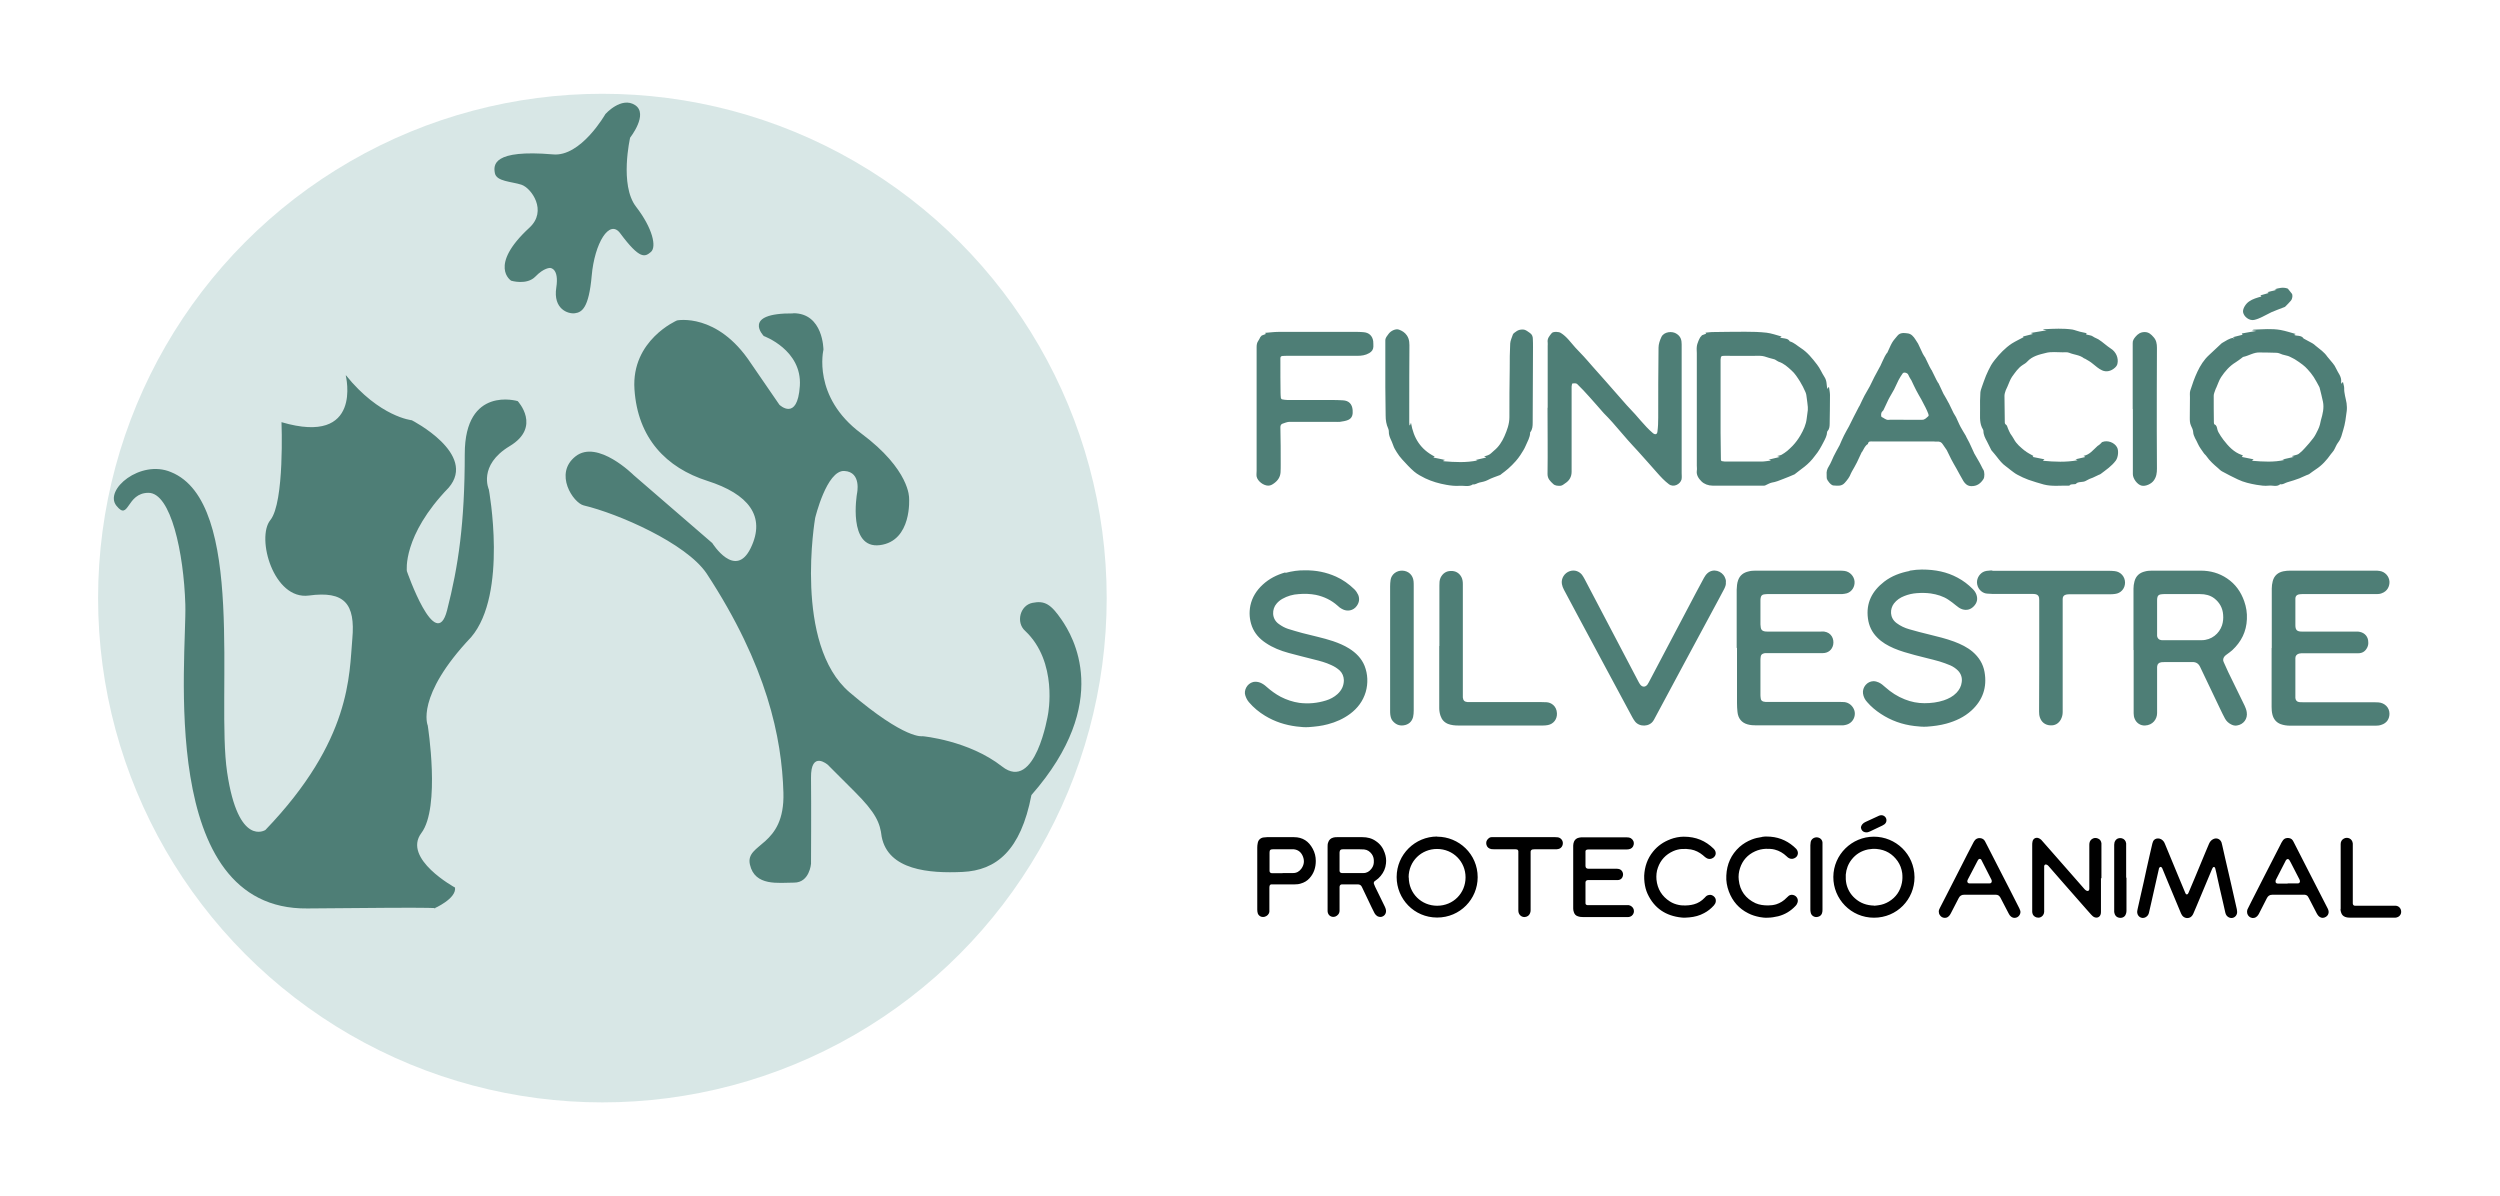 <?xml version="1.0" encoding="UTF-8"?>
<svg xmlns="http://www.w3.org/2000/svg" id="Fundació_Silvestre" version="1.1" width="156.75" height="75" viewBox="0 0 156.75 75">
  <g>
    <circle cx="37.77" cy="37.5" r="31.62" fill="#d8e7e6"/>
    <path d="M21.69,23.53c2.11,2.62,4.13,2.82,4.13,2.82,0,0,4.13,2.11,2.31,4.23-2.92,3.02-2.62,5.23-2.62,5.23,0,0,1.81,5.23,2.52,2.46s1.11-5.48,1.11-9.8,3.32-3.32,3.32-3.32c0,0,1.51,1.61-.5,2.82s-1.31,2.72-1.31,2.72c0,0,1.21,6.54-1.11,9.26-3.52,3.72-2.72,5.54-2.72,5.54,0,0,.81,5.13-.4,6.74s2.11,3.42,2.11,3.42c.1.7-1.31,1.31-1.31,1.31,0,0,1.51-.1-7.95,0-9.46.1-7.55-15.8-7.65-19.06s-.91-7-2.31-7-1.21,1.81-2.01.81,1.51-2.92,3.42-2.11c4.73,1.91,2.82,14.09,3.52,18.82.7,4.73,2.4,3.62,2.4,3.62,5.42-5.64,5.25-9.76,5.45-11.98s-.5-3.02-2.72-2.72-3.32-3.62-2.42-4.73.7-6.14.7-6.14c5.13,1.51,4.03-2.92,4.03-2.92ZM34.67,9.68c-3.78-.32-3.74.66-3.64,1.18s1.04.52,1.66.72,1.66,1.64.5,2.7c-2.6,2.4-1.14,3.32-1.14,3.32,0,0,.98.3,1.52-.26s.92-.54.92-.54c0,0,.58,0,.39,1.23-.21,1.35.74,1.67,1.17,1.61s.87-.31,1.05-2.35,1.11-3.59,1.79-2.66c1.24,1.67,1.55,1.48,1.92,1.17s.12-1.48-.93-2.84c-1.05-1.36-.37-4.33-.37-4.33,0,0,1.17-1.48.31-2.04s-1.86.56-1.86.56c0,0-1.54,2.71-3.3,2.53ZM49.74,19.65c-3.28-.03-1.85,1.42-1.85,1.42,0,0,2.41.87,2.26,3.13s-1.28,1.18-1.28,1.18c0,0-.31-.46-1.8-2.62-2.1-3.18-4.62-2.67-4.62-2.67,0,0-2.87,1.23-2.67,4.31s2,4.93,4.57,5.75,3.69,2.21,2.72,4.21-2.41-.31-2.41-.31l-4.93-4.26s-2.26-2.26-3.64-1.18-.15,2.92.51,3.08c2.15.51,6.41,2.36,7.7,4.26,3.8,5.8,4.72,10.31,4.82,13.75s-2.41,3.13-2.1,4.51,1.8,1.13,2.77,1.13,1.06-1.18,1.06-1.18c0,0,.02-3.64,0-5.39s1.05-.82,1.05-.82l1.69,1.69c1.33,1.33,1.59,1.95,1.69,2.82.41,2.1,2.98,2.31,5.08,2.21s3.64-1.33,4.31-4.82c5.13-5.85,2.57-10,1.9-10.98s-1.06-1.23-1.84-1.07-1.04,1.23-.46,1.75c2.09,1.96,1.44,5.24,1.44,5.24,0,0-.79,4.91-2.88,3.27s-4.98-1.9-4.98-1.9c0,0-1.05.26-4.58-2.75s-2.16-10.93-2.16-10.93c0,0,.72-3.01,1.83-2.95s.79,1.44.79,1.44c0,0-.59,3.47,1.44,3.21s1.83-2.95,1.83-2.95c0,0,.07-1.77-3.01-4.06s-2.36-5.24-2.36-5.24c0,0,0-2.3-1.9-2.29Z" fill="#4e7e76"/>
  </g>
  <path d="M97.04,25.56c0-1.29,0-2.59,0-3.88,0-.07.01-.14,0-.21-.04-.25.12-.42.26-.59.09-.1.45-.09.57,0,.37.23.61.59.9.91.17.19.36.37.53.56.18.19.35.4.52.59.27.3.53.6.8.9.46.52.91,1.04,1.37,1.56.17.19.35.37.53.57.24.27.47.55.72.81.12.13.26.26.4.38.14.11.26.08.28-.09.04-.29.05-.58.05-.88,0-1.46,0-2.93.02-4.39,0-.22.08-.46.18-.67.15-.33.68-.4.97-.19.25.17.3.39.3.65,0,2.69,0,5.38,0,8.07,0,.14.02.28-.01.41-.08.28-.48.52-.79.29-.28-.21-.51-.46-.74-.72-.4-.45-.8-.91-1.21-1.36-.21-.23-.42-.45-.63-.69-.33-.37-.64-.75-.97-1.12-.17-.2-.36-.38-.54-.57-.3-.34-.59-.68-.89-1.01-.25-.28-.5-.55-.77-.81-.06-.06-.19-.05-.29-.04-.03,0-.06.13-.06.2,0,1.1,0,2.2,0,3.31,0,.68,0,1.36,0,2.03,0,.3-.13.55-.4.72-.1.06-.17.15-.31.16-.17,0-.33,0-.45-.12-.18-.17-.35-.32-.35-.62.02-1.38,0-2.77,0-4.15,0,0,0,0,0,0ZM106.7,21.05s-.07.06-.09.09c-.04.08-.09.15-.12.24-.04.11-.09.23-.1.35-.02.14,0,.28,0,.41,0,2.35,0,4.7,0,7.06,0,.1.02.21,0,.31-.04.29.13.51.29.67.17.17.43.27.7.27,1.07,0,2.13,0,3.2,0,.03,0,.07,0,.09-.01.14-.06.28-.15.42-.18.26-.04.49-.14.72-.23.24-.09.48-.19.71-.29.02,0,.03-.03.05-.04.13-.1.26-.2.39-.3.25-.18.48-.38.68-.62.06-.08.12-.15.18-.23.21-.25.36-.53.51-.82.11-.21.22-.41.23-.64,0-.02.01-.04.02-.05.12-.13.14-.3.14-.46.01-.6.02-1.2.02-1.81,0-.16-.04-.33-.06-.49-.01,0-.03,0-.04,0-.02.03-.04.06-.07.11-.05-.28-.02-.52-.18-.76-.16-.24-.27-.53-.46-.77-.3-.39-.6-.77-1.02-1.04-.22-.14-.41-.33-.67-.41-.01,0-.03,0-.03-.02-.1-.16-.27-.16-.44-.19-.05,0-.09-.02-.16-.04.05-.03.07-.04.1-.06-.33-.09-.63-.2-.95-.24-.44-.05-.89-.06-1.34-.06-.69,0-1.39.01-2.08.02-.13,0-.26.03-.41.04.03.04.04.05.05.06-.11.04-.2.07-.29.11ZM111.6,28.65c-.26.06-.48.11-.71.17.04,0,.08.02.12.03,0,.01,0,.02,0,.03-.19.02-.37.06-.56.06-.77,0-1.53,0-2.3,0-.05,0-.1-.02-.15-.02-.08,0-.1-.05-.1-.12,0-.55-.02-1.11-.02-1.66,0-1.48,0-2.95,0-4.43,0-.05,0-.11,0-.16.02-.22.03-.24.26-.24.74,0,1.47.01,2.21,0,.21,0,.38.07.57.13.1.03.2.05.3.08.05.01.09.03.13.06.06.03.11.08.17.1.32.1.57.33.8.54.22.19.38.45.54.7.13.21.24.43.34.66.05.11.07.24.08.36.03.19.05.39.07.58,0,.06,0,.12,0,.19-.02.18-.05.35-.07.53-.04.38-.2.72-.39,1.05-.14.24-.3.46-.49.66-.11.11-.22.22-.34.32-.11.09-.23.17-.35.24-.07.04-.16.05-.28.08.07.02.09.03.16.06ZM140.02,21.18c-.25.04-.46.19-.67.31-.02.01-.04.02-.06.04-.26.24-.52.49-.78.73-.32.29-.55.66-.73,1.04-.18.38-.32.78-.45,1.19-.04.13-.02.29-.02.44,0,.42-.01.84-.01,1.26,0,.17,0,.34.08.51.06.12.12.25.13.37.01.29.2.51.3.76.09.2.23.38.36.57.05.08.13.13.18.21.2.29.46.52.72.74.08.07.16.16.26.21.32.18.65.34.98.5.37.18.78.27,1.18.34.25.04.51.08.76.05.24-.03.5.1.72-.09.17.04.29-.08.44-.12.26-.07.52-.16.77-.25.04-.01.07-.04.11-.05.11-.05.22-.1.34-.15.05-.02.1-.03.15-.06.14-.1.28-.21.42-.3.39-.25.69-.59.95-.96.06-.08.13-.15.18-.23.1-.17.16-.36.28-.51.18-.23.23-.51.31-.77.12-.38.17-.79.22-1.19.02-.16.01-.33-.01-.49-.05-.31-.16-.62-.15-.95,0-.12-.05-.24-.07-.36-.01,0-.02,0-.04,0-.02.02-.03.05-.06.1-.01-.06-.03-.09-.02-.12.04-.34-.2-.57-.32-.85-.05-.12-.12-.22-.2-.32-.11-.15-.24-.27-.35-.42-.19-.28-.47-.47-.73-.68-.07-.06-.13-.12-.21-.16-.17-.1-.35-.18-.52-.28,0,0-.02,0-.02-.01-.11-.17-.29-.17-.46-.19-.04,0-.08-.02-.14-.04.05-.03.07-.04.1-.06-.33-.09-.63-.19-.95-.25-.56-.1-1.12-.04-1.69-.02-.02,0-.04.02-.1.04.11.01.17.02.28.04-.33.06-.62.1-.92.16.02.03.04.06.05.08-.21.05-.41.1-.6.15,0,0,0,.02,0,.02.02,0,.05.01.1.03-.04.02-.06.03-.08.03ZM143.82,28.63s0,.02,0,.02c-.23.05-.46.1-.71.16.05.01.09.02.13.03-.67.15-1.34.11-2.04.05.05-.04.07-.06.1-.09-.25-.05-.48-.1-.74-.15.03-.04.05-.06.07-.09-.02-.01-.04-.03-.06-.03-.51-.17-.85-.55-1.16-.95-.12-.15-.22-.32-.32-.49-.03-.05-.04-.11-.06-.16-.03-.13-.04-.26-.18-.32-.03-.01-.04-.09-.04-.13,0-.56-.02-1.11-.01-1.67,0-.13.07-.26.11-.39.01-.04.03-.07.05-.11.1-.22.17-.46.3-.66.24-.36.53-.7.91-.93.15-.09.28-.2.42-.3.02-.01.03-.04.05-.04.36-.07.67-.3,1.05-.28.35.01.7,0,1.05.02.13,0,.25.07.37.11.12.03.23.06.35.09.05.02.11.04.16.07.09.05.19.09.27.14.17.11.34.22.49.34.11.09.22.18.31.29.14.15.27.31.38.48.13.2.24.42.35.62,0,.02.02.03.02.05.07.29.15.58.21.88.08.4-.02.78-.13,1.16-.03.09-.03.18-.06.27-.03.11-.07.22-.12.32-.09.18-.17.36-.29.52-.16.22-.35.43-.54.64-.11.13-.24.25-.37.35-.08.06-.2.08-.3.11-.04.01-.08.02-.12.03,0,.01,0,.02,0,.03.03,0,.07.01.1.02ZM114.55,30.01c.02.14.27.43.41.43.25.01.5.07.71-.17.16-.18.3-.36.38-.58.02-.04.04-.08.06-.12.11-.19.22-.38.32-.58.1-.2.19-.42.29-.62,0-.02.03-.03.04-.05.05-.08.09-.17.14-.25.04-.06.08-.12.13-.17.03-.03.09-.05.09-.07.03-.19.18-.15.3-.15,1.28,0,2.55,0,3.83,0,.07,0,.14.02.21.01.16-.02.28.04.36.18.07.12.17.23.24.35.1.19.18.38.28.57.1.2.22.39.33.59.15.26.28.53.44.79.11.17.25.3.48.31.36.01.59-.16.77-.44.09-.13.07-.47,0-.58-.07-.1-.11-.22-.17-.32-.03-.05-.05-.1-.08-.15-.11-.2-.22-.39-.34-.59,0,0,0,0,0-.01-.1-.21-.19-.42-.29-.63-.06-.12-.12-.24-.19-.36-.01-.02-.02-.05-.03-.07-.11-.19-.23-.37-.33-.56-.11-.2-.19-.42-.29-.62-.04-.09-.11-.16-.15-.25-.1-.21-.2-.41-.3-.62,0-.01-.02-.02-.02-.03-.04-.08-.09-.16-.13-.24-.04-.07-.08-.14-.12-.21-.03-.05-.06-.09-.08-.14-.1-.21-.19-.41-.29-.62,0-.02-.03-.03-.04-.05-.03-.06-.07-.12-.1-.18-.1-.2-.19-.39-.29-.59,0-.02-.02-.03-.03-.04-.04-.06-.07-.12-.1-.18-.1-.2-.19-.4-.29-.6,0-.02-.03-.03-.04-.05-.03-.06-.07-.11-.1-.17-.1-.21-.2-.43-.3-.64,0-.01-.02-.02-.02-.03-.05-.07-.09-.15-.14-.22-.12-.19-.27-.37-.5-.39-.22-.03-.47-.06-.64.16-.11.14-.24.27-.33.43-.11.19-.19.41-.29.61-.01.03-.04.05-.06.07-.03.06-.07.11-.1.17-.1.21-.2.41-.29.62,0,.01-.02.02-.02.03-.12.22-.23.43-.35.65-.1.19-.18.38-.28.57-.11.2-.23.4-.34.6-.11.2-.2.42-.3.62-.01.03-.04.05-.05.08-.11.2-.21.4-.31.6-.1.2-.2.41-.31.62-.1.19-.22.38-.31.57-.1.2-.19.41-.28.62-.01.02-.03.04-.04.07-.11.21-.23.41-.33.62-.1.21-.18.43-.3.62-.11.17-.16.34-.14.53,0,.11,0,.21.02.32ZM118.41,26.33c-.18,0-.28-.12-.42-.18-.07-.03-.05-.25,0-.32.03-.04.08-.07.1-.11.11-.22.21-.44.31-.66.02-.05.06-.1.08-.15.04-.07.08-.14.12-.21.04-.08.09-.15.13-.23,0-.01.02-.02.02-.03.1-.2.19-.41.29-.61.08-.14.16-.29.26-.42.07-.1.31-.03.35.09.04.1.1.19.15.28.02.03.04.05.05.08.1.2.18.4.29.6.1.2.22.39.33.59.09.16.17.33.26.5.07.14.13.27.18.41.02.04.02.12,0,.13-.12.1-.22.24-.4.23-.36,0-.72,0-1.07,0h0c-.34,0-.69-.01-1.03,0ZM88.37,26.64c0-.05-.01-.1-.01-.15,0-.33,0-.67,0-1,0-1.21,0-2.43.01-3.64,0-.29.02-.56-.16-.82-.13-.19-.3-.29-.49-.36-.2-.08-.52.07-.66.27-.09.13-.2.23-.2.41,0,.97,0,1.95,0,2.92,0,.6.02,1.2.02,1.79,0,.28.04.55.16.81.03.06.04.13.04.19-.01.32.18.56.27.85.05.16.14.31.23.45.1.16.21.31.34.45.24.26.48.53.75.76.2.17.45.3.69.42.42.2.87.33,1.33.41.28.05.56.08.84.06.27-.02.56.09.82-.09.15.03.27-.08.4-.11.18-.04.36-.07.53-.16.24-.13.5-.21.76-.31.04-.01.07-.04.1-.07.14-.11.29-.21.42-.33.17-.15.33-.31.48-.48.11-.12.2-.25.29-.38.12-.19.25-.38.33-.58.11-.27.28-.52.28-.83,0,0,0-.02.01-.02.14-.18.15-.39.15-.6.01-1.58.01-3.16.02-4.74,0-.17,0-.34-.01-.51,0-.15-.05-.28-.18-.37-.11-.07-.21-.16-.33-.2-.11-.03-.24-.02-.35.01-.1.03-.2.1-.29.17-.04.03-.08.06-.1.11-.06.19-.16.38-.17.57-.03.53-.03,1.05-.03,1.58-.01,1.01-.03,2.03-.02,3.04,0,.43-.15.82-.31,1.19-.15.34-.36.67-.66.91-.13.11-.24.25-.42.3-.06.01-.11.04-.2.07.06.02.09.03.12.04v.02c-.21.05-.41.1-.64.15.05.01.08.02.11.03-.71.15-1.42.11-2.14.05,0-.01,0-.03,0-.04.03-.01.05-.02.11-.04-.26-.05-.49-.1-.72-.15v-.03s.05-.02.07-.03c-.89-.45-1.33-1.16-1.49-2.12-.03.08-.05.12-.06.15-.01,0-.02,0-.04,0ZM126.95,28.26c-.25-.21-.52-.42-.68-.73-.06-.12-.15-.23-.22-.34-.06-.1-.1-.21-.15-.32-.04-.08-.05-.19-.11-.23-.07-.05-.09-.09-.09-.16,0-.55-.02-1.1-.02-1.66,0-.12.04-.23.08-.35.03-.08.07-.16.11-.24.09-.2.16-.42.28-.6.2-.27.38-.56.68-.75.1-.06.2-.12.28-.21.31-.34.75-.44,1.16-.54.33-.09.7-.04,1.06-.04.14,0,.29-.02.41.03.31.13.66.13.93.35.02.01.04.01.06.02.17.1.34.19.49.32.19.15.36.31.58.41.28.13.58.04.8-.16.07-.06.14-.15.16-.24.09-.37-.09-.77-.42-.97-.13-.08-.24-.18-.36-.27-.14-.11-.27-.22-.42-.31-.1-.06-.22-.09-.33-.17-.1-.08-.26-.08-.39-.12-.01,0-.02,0-.04-.01,0-.02.02-.05.03-.08-.14-.03-.28-.06-.41-.09-.17-.04-.33-.11-.49-.14-.57-.08-1.15-.05-1.73-.02-.03,0-.06.02-.09.02,0,0,0,.01,0,.02.06,0,.13.02.21.03-.33.06-.65.11-.96.16,0,0,0,.02,0,.03.03,0,.06.02.11.04-.22.06-.42.1-.63.16.03.03.04.04.04.04-.24.13-.5.25-.74.4-.42.28-.76.64-1.07,1.03-.08.1-.16.21-.23.33-.12.21-.22.43-.32.66-.05.12-.09.25-.14.37-.04.1-.08.21-.11.31-.04.12-.09.25-.1.37-.02.34-.03.68-.02,1.02.01.39-.05.79.11,1.16.03.08.1.15.1.23,0,.24.11.45.22.65.09.18.18.37.28.56.01.02.03.04.05.06.1.12.2.23.29.35.17.22.34.44.57.6.1.07.19.15.28.22.15.11.29.23.45.31.22.12.44.22.68.31.32.11.64.21.97.3.51.13,1.02.06,1.54.07.02,0,.06,0,.06,0,.08-.11.19-.07.29-.09.04,0,.1,0,.13-.03.11-.12.26-.09.4-.12.06,0,.12-.02.17-.04.09-.04.18-.09.27-.14.07-.03.14-.05.21-.08.13-.06.25-.12.38-.18.04-.02.08-.02.11-.05.34-.26.69-.49.95-.84.15-.2.2-.64.07-.85-.17-.29-.58-.44-.9-.32-.02,0-.05.02-.06.04-.04.04-.07.08-.11.11-.04.04-.1.07-.14.1-.27.24-.49.55-.87.62,0,0,0,0,0,.02.03.01.06.02.08.03,0,0,0,.02,0,.03-.19.05-.38.09-.6.14.06.02.08.03.13.06-.73.13-1.43.1-2.17.03.05-.04.07-.06.1-.09-.25-.05-.49-.1-.74-.15.03-.04.04-.06.05-.06-.19-.11-.39-.2-.55-.34ZM79.11,21.05s-.07.05-.09.09c-.04.07-.07.16-.12.22-.09.12-.11.26-.11.4,0,.12,0,.24,0,.36,0,2.47,0,4.94,0,7.4,0,.12-.02.24,0,.36.06.29.43.57.73.57.15,0,.26-.07.38-.16.23-.17.37-.39.39-.67.01-.16.01-.33.01-.49,0-.78,0-1.56-.02-2.34,0-.1.03-.18.12-.22.14-.05.29-.11.43-.12.95,0,1.89,0,2.84,0,.11,0,.23.01.34,0,.18-.03.36-.05.52-.12.27-.12.3-.36.28-.62-.03-.37-.23-.59-.61-.61-.21-.01-.42-.02-.63-.02-.95,0-1.9,0-2.85,0-.11,0-.22-.02-.33-.04-.03,0-.07-.05-.08-.08-.01-.11-.02-.22-.02-.33,0-.65-.02-1.3-.01-1.95,0-.35-.05-.37.37-.37,1.48,0,2.97,0,4.45,0,.26,0,.51-.03.75-.17.17-.1.25-.22.26-.4,0-.11,0-.23-.01-.35-.05-.33-.26-.53-.59-.56-.12-.01-.25-.02-.38-.02-1.66,0-3.32,0-4.98,0-.27,0-.54.04-.83.06.03.04.04.06.05.07-.1.04-.2.07-.29.11ZM133.73,25.64c0,.81,0,1.62,0,2.44,0,.55,0,1.1,0,1.65,0,.28.28.66.55.72.25.06.61-.11.76-.32.17-.23.2-.48.2-.75,0-.79-.01-1.59-.01-2.38,0-1.73,0-3.46.01-5.19,0-.26-.04-.49-.22-.68-.14-.16-.29-.31-.55-.31-.26,0-.43.12-.58.3-.1.12-.18.24-.17.41,0,1.37,0,2.75,0,4.12h0ZM142.16,18.3s.06.04.09.07c-.19.05-.35.1-.52.15.02.03.04.04.06.07-.28.08-.54.15-.77.31-.21.14-.41.45-.38.67.05.29.39.55.69.49.18-.04.35-.11.51-.19.2-.09.39-.21.59-.3.26-.11.53-.21.79-.31.02,0,.05-.02.07-.04.12-.12.24-.24.35-.37.1-.12.13-.36.05-.45-.07-.08-.13-.17-.2-.25-.02-.02-.04-.06-.06-.06-.28-.1-.55-.03-.82.05.04,0,.07.02.14.03-.22.06-.39.1-.59.15ZM133.78,40.76c0,1.32,0,2.65,0,3.97,0,.12.02.24.07.35.11.26.36.42.64.41.49-.02.76-.4.76-.78,0-.92,0-1.83,0-2.75,0-.05,0-.1,0-.15.01-.17.11-.27.28-.29.09,0,.17-.01.26-.01.42,0,.84,0,1.26,0,.14,0,.28,0,.42,0,.22,0,.37.09.47.29.42.88.84,1.76,1.26,2.64.1.21.2.42.31.62.09.16.22.28.38.36.11.06.24.09.36.07.42-.06.69-.42.62-.84-.02-.14-.07-.27-.13-.4-.34-.7-.69-1.41-1.03-2.11-.1-.21-.2-.43-.29-.64-.06-.13-.02-.25.07-.36.03-.04.08-.06.12-.1.12-.09.24-.17.35-.27.57-.53.89-1.17.92-1.95.02-.39-.04-.76-.17-1.13-.21-.59-.55-1.07-1.07-1.42-.5-.34-1.06-.49-1.65-.49-1.02,0-2.04,0-3.06,0-.15,0-.3.01-.44.05-.34.08-.57.28-.66.63-.04.15-.06.3-.06.45,0,1.28,0,2.57,0,3.85,0,0,0,0,0,0ZM135.63,40.14s-.06,0-.09,0c-.16-.01-.27-.11-.29-.27,0-.03,0-.07,0-.11,0-.7,0-1.41,0-2.11,0-.07,0-.13.02-.2.02-.1.09-.16.19-.18.07-.01.14-.02.21-.02.76,0,1.52,0,2.28,0,.32,0,.63.07.89.27.33.26.52.6.55,1.02.02.23,0,.45-.07.67-.17.51-.65.93-1.28.93-.4,0-.79,0-1.19,0h0c-.41,0-.82,0-1.22,0ZM108.91,40.62c0,1.15,0,2.31,0,3.46,0,.19.01.38.03.56.04.4.26.68.64.78.18.05.36.06.55.06,1.76,0,3.52,0,5.27,0,.05,0,.11,0,.16,0,.17-.02.34-.06.48-.18.22-.18.31-.49.23-.75-.09-.29-.34-.5-.63-.53-.1,0-.2-.01-.31-.01-1.43,0-2.86,0-4.3,0-.11,0-.22,0-.33,0-.04,0-.09-.01-.13-.02-.1-.03-.16-.09-.17-.19-.01-.07-.02-.14-.02-.21,0-.74,0-1.48,0-2.22,0-.07.01-.14.02-.21.01-.08.06-.14.13-.17.05-.02.1-.04.15-.04.13,0,.26,0,.39,0,1.07,0,2.15,0,3.22,0,.33,0,.58-.2.65-.52.07-.36-.1-.76-.56-.83-.07-.01-.15,0-.22,0-1.11,0-2.21,0-3.32,0-.08,0-.16,0-.23-.02-.12-.03-.19-.1-.21-.23,0-.07-.02-.13-.02-.2,0-.5,0-.99,0-1.49,0-.07,0-.13.02-.2.02-.1.08-.17.19-.19.07-.01.15-.02.22-.02,1.49,0,2.97,0,4.46,0,.07,0,.15,0,.22,0,.1-.01.21-.02.31-.05.32-.1.51-.42.48-.75-.03-.32-.29-.6-.61-.65-.09-.01-.19-.02-.28-.02-1.77,0-3.55,0-5.32,0-.15,0-.3.01-.44.05-.31.07-.54.24-.65.55-.07.19-.08.39-.09.59,0,1.22,0,2.44,0,3.66,0,0,0,0,0,0ZM142.43,40.63c0,1.23,0,2.46,0,3.69,0,.16.01.32.05.48.07.28.23.49.51.6.19.07.4.1.6.1,1.79,0,3.58,0,5.37,0,.11,0,.23-.01.34-.05.37-.11.52-.4.52-.7,0-.39-.3-.68-.69-.71-.1,0-.2-.01-.31-.01-1.48,0-2.97,0-4.45,0-.07,0-.15,0-.22-.01-.14-.02-.22-.12-.23-.26,0-.03,0-.06,0-.09,0-.78,0-1.56,0-2.34,0-.02,0-.05,0-.07,0-.14.09-.24.23-.28.05-.01.09-.01.14-.02.4,0,.79,0,1.19,0,.79,0,1.58,0,2.37,0,.27,0,.46-.12.58-.37.05-.11.07-.21.06-.33,0-.32-.2-.57-.52-.64-.07-.02-.15-.02-.22-.02-.33,0-.65,0-.98,0-.82,0-1.63,0-2.45,0-.3,0-.4-.1-.4-.4,0-.53,0-1.06,0-1.6,0-.03,0-.05,0-.08,0-.13.08-.22.21-.25.07-.01.14-.02.21-.02,1.47,0,2.93,0,4.4,0,.09,0,.19,0,.28,0,.1,0,.21-.01.31-.05.37-.13.5-.45.49-.73-.02-.34-.28-.62-.61-.67-.1-.02-.2-.02-.3-.02-1.77,0-3.54,0-5.31,0-.14,0-.29.01-.43.04-.34.07-.58.27-.67.62-.04.15-.06.31-.06.46,0,1.24,0,2.49,0,3.73h0ZM80.59,35.89c-.53.15-1.01.39-1.42.77-.39.36-.66.79-.77,1.3-.09.45-.06.89.1,1.32.17.44.47.77.86,1.03.44.3.93.49,1.44.63.53.15,1.06.27,1.59.41.37.09.74.19,1.08.35.2.09.38.2.54.35.16.16.24.36.25.59,0,.36-.14.64-.4.88-.21.19-.46.32-.72.4-.55.17-1.1.22-1.67.15-.41-.06-.8-.19-1.17-.38-.32-.17-.62-.39-.89-.63-.12-.11-.25-.2-.4-.26-.14-.05-.28-.07-.43-.04-.41.1-.6.55-.5.84.05.16.12.3.23.43.29.34.63.62,1.01.85.61.37,1.26.58,1.97.67.26.03.52.06.77.04.4-.03.8-.07,1.2-.18.5-.13.97-.34,1.39-.65.47-.35.81-.8.98-1.37.08-.27.11-.55.1-.83-.01-.28-.07-.55-.17-.81-.19-.47-.54-.82-.97-1.09-.32-.2-.66-.34-1.01-.46-.63-.21-1.29-.34-1.93-.51-.3-.08-.6-.17-.89-.26-.21-.07-.39-.17-.57-.3-.48-.33-.44-.95-.15-1.28.1-.12.22-.22.36-.3.32-.18.66-.28,1.03-.3.36-.03.72-.02,1.08.05.51.11.97.33,1.36.68.08.08.17.15.27.2.33.19.72.11.93-.19.15-.21.19-.44.09-.69-.06-.13-.14-.25-.24-.35-.34-.33-.73-.61-1.16-.8-.61-.27-1.24-.4-1.95-.39-.38-.01-.8.05-1.21.16ZM119.73,35.8c-.58.11-1.12.31-1.59.67-.76.59-1.15,1.33-1.02,2.31.06.46.25.86.58,1.19.3.31.66.51,1.05.68.42.18.86.3,1.3.42.51.14,1.03.25,1.55.4.24.07.47.16.69.25.18.08.34.19.48.33.19.2.27.45.23.72-.03.26-.15.48-.33.67-.22.23-.5.37-.79.47-.39.13-.8.18-1.22.18-.42,0-.83-.08-1.23-.24-.46-.18-.86-.44-1.23-.77-.12-.11-.25-.22-.4-.29-.11-.05-.22-.08-.34-.08-.39.01-.7.38-.65.77.03.21.12.39.26.54.25.29.54.53.86.74.64.42,1.34.67,2.1.76.27.03.53.06.8.04.41-.03.81-.08,1.21-.19.58-.16,1.12-.41,1.57-.82.71-.65.99-1.46.82-2.42-.09-.51-.35-.92-.74-1.26-.34-.29-.74-.48-1.16-.64-.51-.19-1.05-.32-1.58-.45-.42-.1-.84-.21-1.25-.33-.28-.08-.54-.2-.78-.38-.46-.34-.42-.9-.17-1.23.17-.22.39-.37.65-.47.25-.1.51-.16.79-.18.29-.02.58-.02.87.02.39.06.77.17,1.1.39.17.11.32.23.48.36.12.1.24.19.39.24.28.09.53.02.73-.19.2-.21.26-.45.16-.73-.05-.14-.13-.25-.23-.35-.28-.28-.59-.52-.95-.71-.67-.36-1.39-.51-2.24-.51-.2,0-.48.02-.77.07ZM108.15,36.19c-.2-.4-.73-.57-1.09-.25-.09.08-.16.18-.22.29-.17.31-.34.64-.51.95-.98,1.87-1.97,3.73-2.95,5.6-.03.05-.06.1-.09.15-.14.17-.32.16-.45-.01-.05-.06-.08-.13-.12-.2-1.12-2.14-2.24-4.28-3.37-6.42-.05-.09-.1-.18-.16-.26-.17-.21-.45-.33-.76-.23-.34.11-.56.46-.5.81.02.12.07.25.13.36.29.54.58,1.08.87,1.63.61,1.14,1.23,2.29,1.84,3.43.53.98,1.05,1.96,1.58,2.94.05.09.1.17.16.25.28.37.92.35,1.16-.05.03-.05.06-.09.08-.14.59-1.1,1.18-2.2,1.77-3.3.75-1.39,1.5-2.78,2.25-4.18.11-.21.23-.43.34-.64.06-.13.12-.26.1-.41.02-.11-.02-.22-.07-.32ZM124.92,35.77s-.08,0-.12,0c-.16.01-.32.02-.47.1-.27.16-.42.47-.36.77.07.36.37.57.63.58.11,0,.23.02.34.02.83,0,1.66,0,2.48,0,.08,0,.16,0,.23.02.11.03.18.1.2.22,0,.05.01.1.01.15,0,.63,0,1.25,0,1.88,0,1.7,0,3.4-.01,5.11,0,.12.01.24.05.36.1.3.33.48.65.5.29.02.52-.11.66-.36.08-.15.12-.3.12-.47,0-2.34,0-4.67,0-7.01,0-.03,0-.06,0-.09,0-.15.08-.24.22-.27.06-.01.13-.02.2-.02.84,0,1.67,0,2.51,0,.12,0,.24,0,.35-.02.37-.04.63-.34.63-.71,0-.37-.27-.68-.64-.72-.11-.01-.22-.02-.33-.02-1.22,0-2.45,0-3.67,0-1.23,0-2.46,0-3.68,0ZM90.24,40.5c0,1.3,0,2.6,0,3.9,0,.17.03.33.08.48.08.24.23.41.47.51.21.08.43.1.65.1,1.77,0,3.54,0,5.31,0,.11,0,.21-.01.31-.03.35-.07.58-.37.56-.74-.02-.46-.37-.68-.66-.69-.12,0-.23-.01-.35-.01-1.48,0-2.96,0-4.44,0-.05,0-.11,0-.16,0-.19-.02-.27-.1-.29-.29,0-.07,0-.14,0-.21,0-2.3,0-4.6,0-6.9,0-.16-.02-.3-.09-.44-.14-.26-.37-.39-.66-.38-.3,0-.52.16-.65.43-.07.16-.07.32-.07.48,0,1.27,0,2.54,0,3.8h0ZM88.64,36.73c0-.1,0-.2-.01-.29-.04-.38-.31-.64-.69-.66-.38-.02-.7.24-.75.58-.02.13-.03.27-.03.41,0,2.59,0,5.18,0,7.77,0,.09,0,.17.01.26.02.14.05.28.14.39.18.22.41.33.69.29.31-.04.52-.22.6-.52.03-.13.04-.27.04-.41,0-1.3,0-2.61,0-3.91,0-1.3,0-2.61,0-3.91Z" fill="#4e7e76"/>
  <path d="M117.49,52.46c1.37,0,2.54,1.09,2.55,2.54,0,1.39-1.1,2.54-2.54,2.54-1.45,0-2.56-1.18-2.55-2.56.01-1.4,1.16-2.52,2.54-2.52ZM117.49,56.79c.09,0,.19-.02.28-.03.24-.03.46-.11.66-.23.45-.27.72-.67.82-1.18.04-.2.04-.4.02-.6-.04-.28-.13-.53-.29-.76-.32-.45-.75-.71-1.31-.76-.18-.02-.37,0-.55.03-.42.09-.76.3-1.02.63-.22.28-.34.6-.37.95-.01.2,0,.39.04.58.08.35.26.66.53.9.34.31.75.45,1.2.46ZM90.11,52.46c1.36,0,2.54,1.09,2.54,2.54,0,1.37-1.1,2.53-2.54,2.53-1.45,0-2.54-1.17-2.54-2.54,0-1.42,1.16-2.54,2.54-2.54ZM88.33,55.01c0,1.01.79,1.78,1.78,1.78,1.01,0,1.78-.79,1.78-1.78,0-.98-.77-1.78-1.79-1.78-.97,0-1.78.75-1.78,1.79ZM83.24,55.06c0-.65,0-1.3,0-1.96,0-.09,0-.18.03-.26.05-.18.17-.29.35-.33.07-.02.15-.02.23-.02.52,0,1.04,0,1.57,0,.31,0,.6.07.85.25.27.18.45.43.55.73.08.22.11.45.08.68-.03.29-.14.54-.33.77-.09.11-.2.21-.32.29-.02.01-.04.03-.06.04-.05.05-.07.11-.04.18.02.06.05.11.07.17.2.42.41.83.61,1.25.03.07.06.14.07.21.03.21-.09.39-.3.43-.07.01-.14,0-.21-.03-.09-.05-.16-.12-.21-.21-.06-.12-.12-.24-.18-.36-.2-.43-.41-.85-.61-1.28-.05-.11-.14-.16-.26-.16-.27,0-.55,0-.82,0-.06,0-.11,0-.17,0-.09,0-.14.06-.15.15,0,.03,0,.06,0,.08,0,.47,0,.95,0,1.42,0,.17-.11.31-.27.37-.23.07-.46-.06-.48-.33,0-.04,0-.08,0-.11,0-.66,0-1.32,0-1.98ZM84.84,54.74s0,0,0,0c.22,0,.43,0,.65,0,.21,0,.37-.1.5-.27.12-.15.16-.32.15-.5,0-.15-.04-.29-.13-.42-.12-.16-.27-.27-.48-.29-.1,0-.19-.01-.29-.01-.35,0-.69,0-1.04,0-.15,0-.2.05-.21.2,0,.36,0,.73,0,1.09,0,.02,0,.05,0,.07.01.08.06.12.14.13.02,0,.04,0,.06,0,.21,0,.42,0,.63,0ZM98.64,56.96c0,.08.01.15.04.23.04.13.12.22.25.26.11.04.22.05.33.05.91,0,1.82,0,2.73,0,.03,0,.05,0,.08,0,.09,0,.17-.03.24-.08.12-.1.17-.25.12-.41-.04-.13-.18-.24-.32-.26-.05,0-.11,0-.16,0-.33,0-.65,0-.98,0-.45,0-.89,0-1.34,0-.04,0-.08,0-.11,0-.07-.01-.11-.05-.11-.12,0-.03,0-.06,0-.1,0-.31,0-.63,0-.94,0-.09,0-.17,0-.26,0-.09.06-.14.15-.15.04,0,.07,0,.11,0,.59,0,1.17,0,1.76,0,.17,0,.3-.11.33-.29.03-.16-.06-.33-.21-.39-.06-.02-.12-.03-.18-.03-.59,0-1.18,0-1.77,0-.13,0-.19-.06-.19-.18,0-.27,0-.54,0-.81,0-.03,0-.07,0-.1,0-.06.04-.09.09-.11.04,0,.08-.01.12-.01.78,0,1.57,0,2.35,0,.05,0,.1,0,.15-.01.16-.02.28-.13.31-.28.04-.17-.03-.32-.17-.41-.09-.05-.18-.06-.28-.06-.91,0-1.83,0-2.74,0-.08,0-.15,0-.23.02-.15.03-.26.11-.32.25-.03.08-.05.16-.05.25,0,.66,0,1.32,0,1.99,0,.65,0,1.31,0,1.96ZM78.83,55.07c0-.64,0-1.29,0-1.93,0-.09.01-.19.03-.28.03-.19.17-.32.35-.35.08-.01.16-.02.23-.02.56,0,1.12,0,1.69,0,.55,0,.93.26,1.18.73.13.24.19.49.19.76,0,.4-.11.77-.39,1.08-.15.17-.34.28-.56.34-.12.04-.24.05-.37.05-.44,0-.88,0-1.32,0-.05,0-.09,0-.14,0-.06,0-.1.04-.12.1,0,.03-.01.07-.01.1,0,.45,0,.9,0,1.36,0,.05,0,.1,0,.15-.02.17-.15.28-.29.32-.21.06-.39-.06-.44-.22-.02-.07-.03-.15-.03-.23,0-.23,0-.46,0-.68,0-.43,0-.85,0-1.28h0ZM80.43,54.74s0,0,0,0c.22,0,.43,0,.65,0,.22,0,.39-.1.52-.28.16-.23.2-.47.1-.74-.1-.27-.29-.44-.58-.47-.07,0-.15,0-.22,0-.36,0-.73,0-1.09,0-.16,0-.21.05-.21.21,0,.36,0,.71,0,1.07,0,.03,0,.06,0,.09.01.08.06.12.14.13.02,0,.04,0,.05,0,.21,0,.42,0,.62,0ZM110.47,52.48c-.22.03-.44.08-.64.16-.28.11-.53.26-.76.46-.53.48-.8,1.09-.83,1.8-.02.34.04.68.16,1,.23.61.63,1.07,1.21,1.36.23.12.47.19.72.24.16.03.33.05.49.04.23,0,.45-.04.67-.09.43-.11.79-.33,1.09-.65.04-.04.08-.09.1-.15.08-.16.05-.33-.08-.45-.13-.11-.32-.13-.45-.03-.05.04-.09.08-.13.12-.18.19-.4.33-.65.41-.17.05-.34.07-.51.07-.27,0-.54-.03-.79-.14-.62-.29-.98-.78-1.05-1.46-.03-.25,0-.5.08-.74.16-.49.48-.84.94-1.05.22-.1.44-.15.68-.16.19,0,.38,0,.56.05.28.07.53.22.74.42.03.03.06.06.09.08.12.08.24.11.38.05.14-.06.23-.16.24-.32,0-.11-.04-.2-.11-.28-.05-.05-.11-.1-.16-.15-.48-.41-1.03-.62-1.7-.62-.06,0-.17,0-.27.02ZM104.74,52.62c-.43.16-.8.41-1.09.77-.36.44-.53.95-.56,1.51,0,.15,0,.29.02.43.03.25.09.49.19.71.42.91,1.15,1.39,2.14,1.49.16.02.32,0,.48-.01.33-.03.64-.11.93-.27.23-.12.43-.28.61-.48.06-.07.11-.15.12-.25.02-.14-.04-.26-.15-.34-.12-.09-.24-.09-.37-.04-.07.03-.13.09-.18.15-.19.2-.41.34-.67.41-.22.06-.45.08-.68.07-.09,0-.18-.01-.27-.03-.2-.04-.39-.11-.56-.22-.5-.32-.78-.78-.84-1.37-.02-.25,0-.51.09-.75.17-.48.49-.82.95-1.03.18-.08.37-.13.57-.14.18-.01.37,0,.55.03.28.05.53.18.75.36.06.05.12.11.18.15.12.09.24.11.38.06.14-.05.27-.2.24-.38-.01-.09-.06-.17-.13-.24-.5-.49-1.1-.75-1.87-.75-.28,0-.57.06-.84.16ZM93.68,52.49c-.05,0-.11,0-.16,0-.08,0-.15.04-.2.09-.12.1-.16.24-.12.39.04.15.15.24.31.27.06,0,.12.01.18.01.43,0,.85,0,1.28,0,.04,0,.09,0,.13.01.06.01.09.05.1.11,0,.05,0,.09,0,.14,0,.67,0,1.34,0,2.02,0,.5,0,1,0,1.51,0,.05,0,.1.01.15.04.18.18.3.36.31.17,0,.31-.09.37-.26.02-.05.03-.11.03-.16,0-1.21,0-2.41,0-3.62,0-.02,0-.04,0-.06,0-.07.05-.12.12-.14.04,0,.09-.01.13-.01.43,0,.87,0,1.3,0,.07,0,.13,0,.2-.02.17-.04.28-.2.27-.39-.01-.17-.15-.32-.32-.34-.05,0-.11-.01-.16-.01-.64,0-1.27,0-1.91,0s-1.26,0-1.89,0ZM113.51,57.01c0,.07,0,.13.02.2.03.17.17.28.34.29.16,0,.31-.07.37-.24.03-.08.03-.16.03-.24,0-1.35,0-2.7,0-4.04,0-.05,0-.11,0-.16-.02-.19-.17-.31-.36-.32-.18,0-.34.11-.38.29-.01.07-.02.14-.02.2,0,.67,0,1.34,0,2.01,0,.67,0,1.34,0,2.01ZM116.72,52.02c.06.12.18.17.31.17.08,0,.15-.03.22-.06.26-.12.52-.25.78-.37.04-.02.09-.05.13-.08.07-.06.12-.14.12-.24.01-.2-.18-.36-.38-.32-.05.01-.11.03-.16.06-.26.12-.52.24-.78.36-.07.03-.14.08-.19.14-.05.06-.08.12-.09.21.01.04.02.09.04.13ZM135,52.76s-.04.09-.05.14c-.06.26-.12.52-.18.78-.06.27-.12.53-.18.8-.06.28-.12.55-.18.83-.06.26-.12.53-.18.79-.07.3-.13.59-.2.89-.02.09-.04.18-.02.27.05.27.36.39.58.21.08-.06.13-.15.15-.24.05-.2.1-.41.14-.61.06-.27.12-.53.18-.8.06-.27.12-.53.18-.8.04-.17.08-.35.12-.53,0-.03.01-.06.03-.08.03-.06.1-.08.15-.02.02.02.04.06.05.09.11.27.22.53.33.8.28.66.55,1.33.83,1.99.02.04.04.08.06.11.11.17.34.24.53.13.08-.05.14-.13.18-.22.06-.14.12-.28.18-.42.21-.49.41-.99.62-1.48.13-.3.25-.61.38-.91.01-.03.03-.06.05-.09.04-.04.09-.04.12,0,.01.02.03.05.03.07.05.19.09.38.13.57.05.21.09.42.14.63.07.32.15.63.22.95.05.21.09.41.14.62.03.13.1.23.22.29.22.11.46-.02.51-.25.02-.09,0-.17-.01-.26-.06-.25-.11-.5-.17-.75-.06-.28-.13-.56-.19-.84-.06-.26-.12-.52-.18-.78-.06-.27-.13-.55-.19-.82-.06-.27-.12-.53-.18-.8-.02-.07-.03-.13-.05-.2-.09-.23-.33-.32-.55-.19-.12.07-.19.17-.24.29-.06.15-.13.3-.19.45-.24.57-.48,1.14-.71,1.71-.13.3-.25.6-.38.9-.02.05-.04.09-.1.1-.06,0-.08-.04-.1-.09-.14-.34-.29-.68-.43-1.03-.28-.68-.56-1.35-.84-2.03-.02-.06-.05-.11-.08-.16-.09-.12-.21-.2-.36-.2-.15,0-.26.07-.32.2ZM131.76,55.07c0-.69,0-1.38,0-2.07,0-.04,0-.08,0-.13-.02-.14-.09-.25-.23-.3-.13-.05-.26-.04-.38.05-.11.09-.15.2-.15.34,0,.9,0,1.81,0,2.71,0,.02,0,.05,0,.07,0,.11-.09.16-.19.1-.04-.02-.08-.06-.11-.09-.38-.43-.76-.86-1.13-1.29-.5-.57-1-1.14-1.51-1.72-.03-.03-.05-.06-.08-.09-.06-.05-.12-.09-.19-.11-.17-.04-.31.05-.35.22-.02.08-.02.16-.02.23,0,1.35,0,2.71,0,4.06,0,.05,0,.09,0,.14.01.07.03.15.08.21.09.11.25.17.42.12.14-.05.24-.18.25-.34,0-.06,0-.11,0-.17,0-.86,0-1.72,0-2.58,0-.04,0-.08,0-.12.01-.1.08-.13.17-.09.05.02.09.06.12.1.3.34.59.68.89,1.02.48.55.96,1.09,1.44,1.64.11.12.21.24.32.36.06.06.11.12.19.16.19.09.38,0,.42-.21.01-.05.01-.1.01-.15,0-.69,0-1.39,0-2.08h0ZM121.56,57.17c0-.09.03-.17.07-.24.13-.25.25-.5.38-.74.32-.63.64-1.25.96-1.88.25-.49.5-.99.76-1.48.03-.05.05-.1.09-.14.14-.2.5-.19.63.04.04.08.09.16.13.25.28.55.56,1.09.84,1.64.4.78.8,1.55,1.19,2.33.02.05.04.1.06.15.05.16-.06.39-.27.44-.12.03-.22,0-.31-.07-.06-.05-.11-.11-.14-.18-.17-.33-.34-.66-.51-.98,0-.02-.02-.03-.03-.05-.06-.11-.15-.16-.28-.16-.66,0-1.32,0-1.98,0-.16,0-.27.07-.34.21-.16.31-.32.62-.48.93-.03.05-.05.1-.09.15-.08.1-.18.17-.31.16-.14,0-.25-.08-.32-.2-.03-.05-.05-.11-.04-.17ZM124.11,55.39s0,0,0,0c.2,0,.4,0,.61,0,.01,0,.02,0,.03,0,.1,0,.15-.08.13-.18,0-.03-.02-.05-.03-.08-.18-.36-.37-.72-.55-1.08-.02-.05-.05-.09-.07-.14-.05-.08-.14-.08-.2,0-.02.03-.04.06-.05.09-.09.17-.17.33-.26.5-.11.21-.22.42-.33.63-.02.04-.04.08-.04.13,0,.07.05.12.12.13.01,0,.03,0,.04,0,.2,0,.4,0,.61,0ZM140.89,57.16c0-.08.02-.15.06-.21.07-.15.15-.29.22-.44.27-.52.53-1.05.8-1.57.34-.66.68-1.33,1.02-1.99.03-.07.07-.14.11-.2.07-.13.17-.2.32-.21.13,0,.24.03.32.13.02.03.04.06.06.1.31.61.63,1.22.94,1.84.4.78.8,1.56,1.2,2.34.05.1.08.19.06.3-.03.14-.12.23-.26.28-.14.05-.27,0-.37-.1-.04-.05-.08-.1-.11-.16-.17-.32-.33-.63-.49-.95-.02-.04-.05-.08-.07-.12-.05-.06-.11-.09-.19-.1-.03,0-.06,0-.1,0-.65,0-1.29,0-1.94,0-.17,0-.27.08-.34.22-.17.33-.33.65-.5.98-.03.05-.06.1-.11.15-.11.11-.26.14-.4.08-.14-.06-.23-.2-.23-.35ZM143.44,55.39c.2,0,.4,0,.61,0,.01,0,.03,0,.04,0,.09-.01.14-.09.11-.18,0-.03-.02-.05-.03-.08-.18-.35-.36-.7-.54-1.05-.03-.06-.06-.11-.09-.16-.05-.07-.13-.08-.19-.01-.02.02-.04.05-.05.08-.2.38-.39.76-.59,1.15-.01.03-.03.05-.03.08,0,.03,0,.06,0,.09.02.06.07.09.14.09.2,0,.41,0,.61,0ZM146.75,56.99c0,.08.01.16.04.23.04.13.12.22.25.27.11.04.22.05.34.05.91,0,1.81,0,2.72,0,.05,0,.1,0,.15-.01.16-.03.28-.15.3-.31.03-.23-.13-.42-.34-.43-.05,0-.11,0-.16,0-.77,0-1.53,0-2.3,0-.03,0-.07,0-.1,0-.08-.01-.12-.05-.13-.14,0-.04,0-.08,0-.13,0-1.16,0-2.31,0-3.47,0-.05,0-.11,0-.16-.03-.32-.34-.43-.56-.31-.13.07-.2.19-.2.34,0,.69,0,1.37,0,2.06,0,.67,0,1.34,0,2.01ZM133.31,55.03c0-.67,0-1.34,0-2,0-.05,0-.1,0-.15-.02-.16-.12-.28-.27-.32-.16-.04-.32.01-.41.15-.05.08-.07.16-.07.26,0,1.39,0,2.77,0,4.16,0,.02,0,.04,0,.05.01.05.02.1.04.15.07.16.22.23.37.22.18-.01.3-.12.34-.29.01-.05.02-.1.02-.15,0-.69,0-1.38,0-2.08h0Z"/>
</svg>